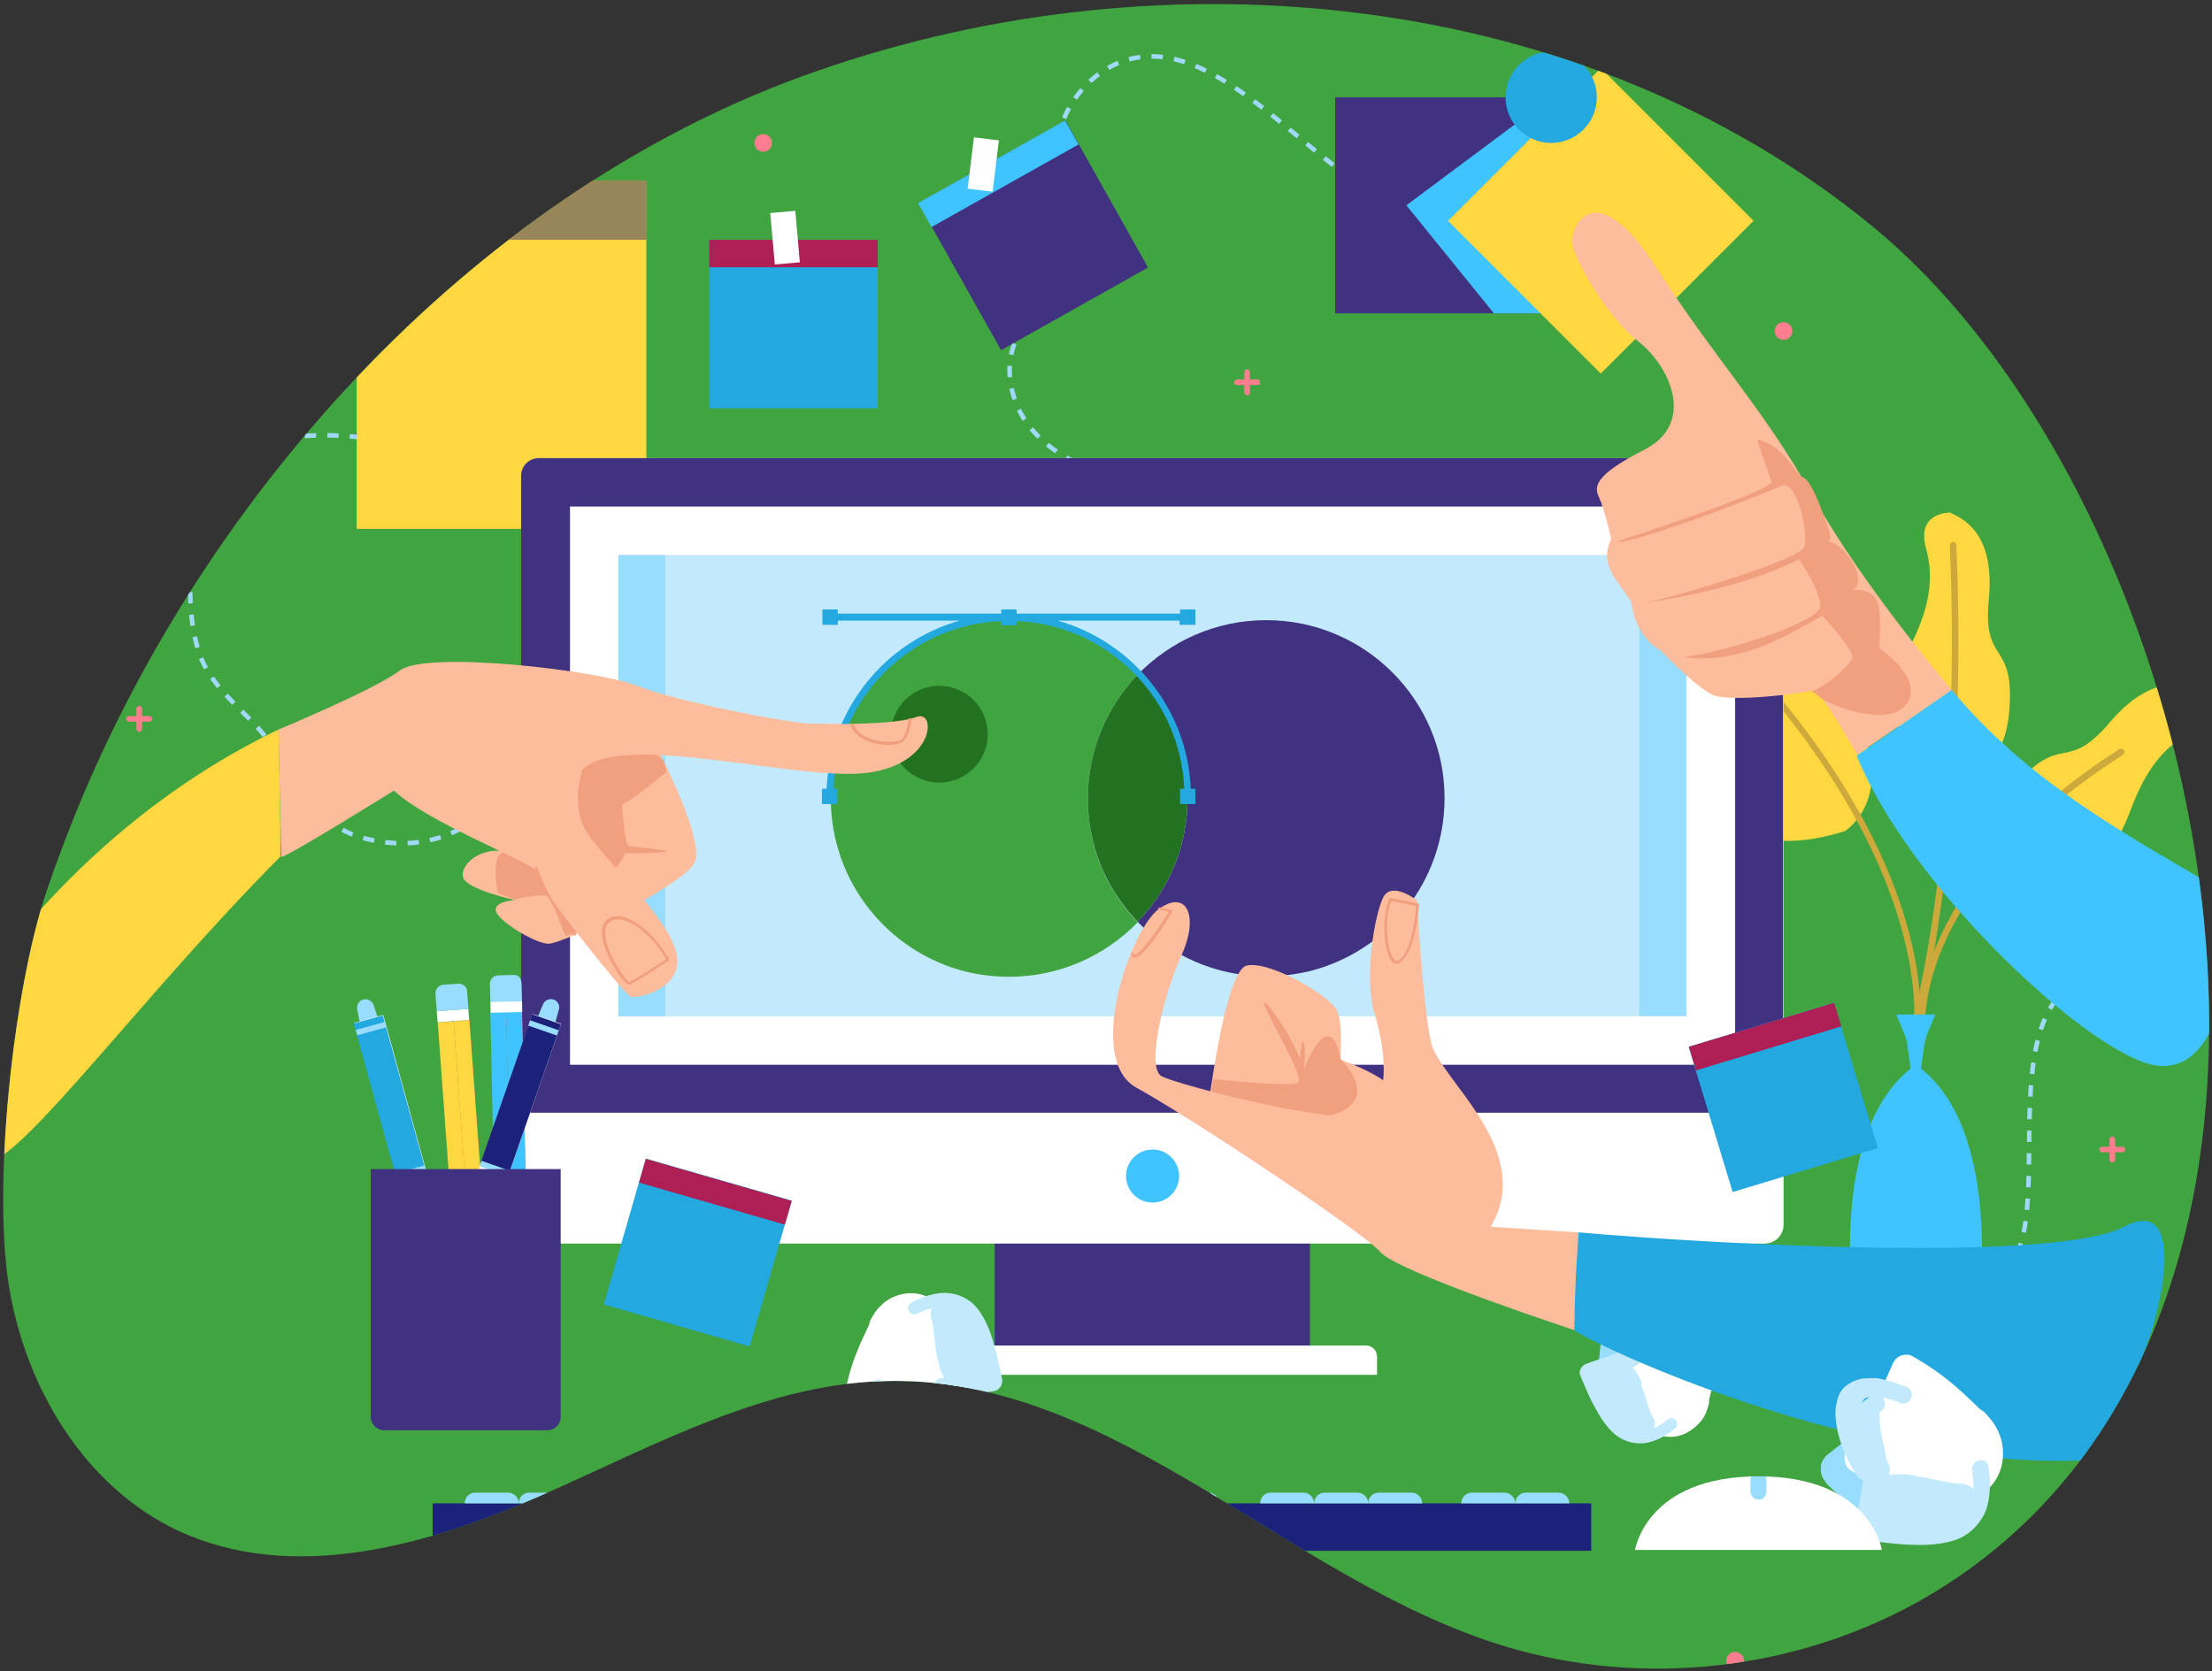 <?xml version="1.0" encoding="utf-8"?>
<!-- Generator: Adobe Illustrator 19.2.1, SVG Export Plug-In . SVG Version: 6.00 Build 0)  -->
<svg version="1.1" id="Layer_1" xmlns="http://www.w3.org/2000/svg" xmlns:xlink="http://www.w3.org/1999/xlink" x="0px" y="0px"
	 viewBox="0 0 475 359" style="enable-background:new 0 0 475 359;" xml:space="preserve">
<rect x="0" y="0" width="475" height="359" fill="#333333" stroke="none"/>
<style type="text/css">
	.st0{fill:#40A540;}
	.st1{clip-path:url(#SVGID_2_);}
	.st2{fill:none;stroke:#A0D9FD;stroke-width:0.974;stroke-miterlimit:10;}
	.st3{fill:none;stroke:#A0D9FD;stroke-width:0.974;stroke-miterlimit:10;stroke-dasharray:2.408,2.408;}
	.st4{fill:none;stroke:#A0D9FD;stroke-width:0.974;stroke-miterlimit:10;stroke-dasharray:2.436;}
	.st5{fill:#FC7D8E;}
	.st6{fill:#24A8E0;}
	.st7{fill:#AD1F55;}
	.st8{fill:#FFD740;}
	.st9{opacity:0.45;fill:#1C227A;}
	.st10{fill:#FFFFFF;}
	.st11{fill:#403181;}
	.st12{fill:#40C4FF;}
	.st13{fill:#CCA93A;}
	.st14{fill:#1C227A;}
	.st15{fill:#98DDFD;}
	.st16{fill:#C2EAFC;}
	.st17{fill:#227222;}
	.st18{fill:#E6505B;}
	.st19{fill:#FDBC9B;}
	.st20{fill:#F09F7F;}
	.st21{fill-rule:evenodd;clip-rule:evenodd;fill:#40C4FF;}
	.st22{fill-rule:evenodd;clip-rule:evenodd;fill:#FFD740;}
	.st23{fill-rule:evenodd;clip-rule:evenodd;fill:#24A8E0;}
</style>
<g>
	<g>
		<path class="st0" d="M1.9,276.1c3.5,21.9,16.3,43.3,36.4,52.7c24.4,11.3,53.2,3.3,77.7-7.5c24.6-10.8,49.2-24.7,76-24.7
			c48.1-0.1,84.9,42.8,130.8,56.9c30,9.2,63.8,5.3,90.9-10.5c99.3-58.1,63.3-233.3-12-294.7c-61.7-50.4-151.2-59.3-226.4-33
			C103.5,40.2,44.7,104.5,16.1,175c-2.2,5.5-4.3,11.1-6.2,16.7C2.9,212.8-1.6,254.1,1.9,276.1z"/>
	</g>
</g>
<g>
	<defs>
		<path id="SVGID_1_" d="M1.9,276.1c3.5,21.9,16.3,43.3,36.4,52.7c24.4,11.3,53.2,3.3,77.7-7.5c24.6-10.8,49.2-24.7,76-24.7
			c48.1-0.1,84.9,42.8,130.8,56.9c30,9.2,63.8,5.3,90.9-10.5c99.3-58.1,63.3-233.3-12-294.7c-61.7-50.4-151.2-59.3-226.4-33
			C103.5,40.2,44.7,104.5,16.1,175c-2.2,5.5-4.3,11.1-6.2,16.7C2.9,212.8-1.6,254.1,1.9,276.1z"/>
	</defs>
	<clipPath id="SVGID_2_">
		<use xlink:href="#SVGID_1_"  style="overflow:visible;"/>
	</clipPath>
	<g class="st1">
		<g>
			<g>
				<path class="st2" d="M112.5,160.2c-0.1,0.4-0.2,0.8-0.3,1.2"/>
				<path class="st3" d="M111.5,163.7c-4.1,10.3-15.8,20.8-33.1,16.4c-12.4-3.1-15.5-14.9-22-22.6c-4.8-5.7-11.8-10.4-14-18.4
					c-5-18.3,2.7-37.9,15.8-43.9c7.4-3.3,25.6-1.4,34.6,2.1"/>
				<path class="st2" d="M93.8,97.8c0.4,0.2,0.8,0.3,1.1,0.5"/>
			</g>
		</g>
		<path class="st4" d="M245.2,102.8c-10.2-0.1-23.6-6.1-27.3-17c-4.2-12.3,4.8-18.7,6.7-23.4c4.8-11.5,4.7-17.6,2.8-29.5
			c-1.2-7.7,6.4-19.1,17.2-20.6c19.8-2.9,40,27.6,56.5,31.5c13.4,3.1,19.9,0.5,32,9.9"/>
		<circle class="st5" cx="383" cy="71.1" r="1.9"/>
		<circle class="st5" cx="163.9" cy="30.7" r="1.9"/>
		<circle class="st5" cx="372.6" cy="356.7" r="1.9"/>
		<circle class="st5" cx="62.2" cy="341.1" r="1.9"/>
		<g>
			<g>
				<path class="st5" d="M267.8,84.9c-0.3,0-0.6-0.3-0.6-0.6v-4.4c0-0.3,0.3-0.6,0.6-0.6c0.3,0,0.6,0.3,0.6,0.6v4.4
					C268.5,84.7,268.2,84.9,267.8,84.9z"/>
			</g>
			<g>
				<path class="st5" d="M270,82.7h-4.4c-0.3,0-0.6-0.3-0.6-0.6c0-0.3,0.3-0.6,0.6-0.6h4.4c0.3,0,0.6,0.3,0.6,0.6
					C270.7,82.5,270.4,82.7,270,82.7z"/>
			</g>
		</g>
		<g>
			<g>
				<path class="st5" d="M29.9,157.2c-0.3,0-0.6-0.3-0.6-0.6v-4.4c0-0.3,0.3-0.6,0.6-0.6c0.3,0,0.6,0.3,0.6,0.6v4.4
					C30.5,156.9,30.2,157.2,29.9,157.2z"/>
			</g>
			<g>
				<path class="st5" d="M32.1,155h-4.4c-0.3,0-0.6-0.3-0.6-0.6c0-0.3,0.3-0.6,0.6-0.6h4.4c0.3,0,0.6,0.3,0.6,0.6
					C32.7,154.7,32.4,155,32.1,155z"/>
			</g>
		</g>
		<g>
			<g>
				<path class="st5" d="M453.6,249.7c-0.3,0-0.6-0.3-0.6-0.6v-4.4c0-0.3,0.3-0.6,0.6-0.6c0.3,0,0.6,0.3,0.6,0.6v4.4
					C454.2,249.4,454,249.7,453.6,249.7z"/>
			</g>
			<g>
				<path class="st5" d="M455.8,247.5h-4.4c-0.3,0-0.6-0.3-0.6-0.6c0-0.3,0.3-0.6,0.6-0.6h4.4c0.3,0,0.6,0.3,0.6,0.6
					C456.4,247.2,456.1,247.5,455.8,247.5z"/>
			</g>
		</g>
		<path class="st4" d="M425.6,274.7c21.7-1.3-3.7-63.6,27.4-65.7"/>
		<g>
			<rect x="152.3" y="51.5" class="st6" width="36.2" height="36.2"/>
			<rect x="152.3" y="51.5" class="st7" width="36.2" height="5.9"/>
		</g>
		<g>
			<rect x="76.6" y="38.8" class="st8" width="62.2" height="74.8"/>
			<rect x="76.6" y="38.8" class="st9" width="62.2" height="12.7"/>
		</g>

			<rect x="105.2" y="28.6" transform="matrix(0.707 0.707 -0.707 0.707 59.194 -66.508)" class="st10" width="9.3" height="19.3"/>

			<rect x="165.9" y="45.5" transform="matrix(0.996 -8.814447e-002 8.814447e-002 0.996 -3.846 15.062)" class="st10" width="5.4" height="11.1"/>
		<g>

				<rect x="203.7" y="32.4" transform="matrix(0.872 -0.49 0.49 0.872 3.726 115.192)" class="st11" width="36.2" height="36.2"/>

				<rect x="196.2" y="34.3" transform="matrix(0.872 -0.49 0.49 0.872 9.252 109.85)" class="st12" width="36.2" height="5.9"/>
		</g>

			<rect x="208.4" y="29.7" transform="matrix(0.993 0.121 -0.121 0.993 5.79 -25.208)" class="st10" width="5.4" height="11.1"/>
		<g>
			<rect x="286.7" y="20.9" class="st11" width="46.4" height="46.4"/>
			<polygon class="st12" points="333.1,67.3 320.8,67.3 302,44.1 333.1,20.9 			"/>

				<rect x="320.6" y="24.2" transform="matrix(0.707 -0.707 0.707 0.707 67.175 256.987)" class="st8" width="46.4" height="46.4"/>
			<circle class="st6" cx="333.1" cy="20.9" r="9.8"/>
		</g>
		<g>
			<path class="st8" d="M343.3,110.4c0,0-9.2,6.3,0.5,14.2c9.7,7.9,12.8,18.6,14.5,27.9c2.2,12,8.7,35.2,37.9,26
				c0,0,12.6-8,0.5-27.4c-12.1-19.4-15.7-6.2-26.8-25.3C358.7,106.7,347.4,109.9,343.3,110.4z"/>
			<path class="st13" d="M411.5,221.1C411.5,221.1,411.5,221.1,411.5,221.1c-0.4-0.1-0.7-0.4-0.6-0.7c0.1-0.4,5.9-44.2-60.9-101.3
				c-0.3-0.2-0.3-0.6-0.1-0.9c0.2-0.3,0.6-0.3,0.9-0.1c19.4,16.6,45,42.8,56.2,73c6.8,18.2,5.2,29,5.1,29.5
				C412.1,220.9,411.8,221.1,411.5,221.1z"/>
			<path class="st8" d="M472.1,148.2c0,0,5.2,5.2-1.9,9.2c-7.2,4-10.4,10.6-12.6,16.4c-2.8,7.5-9.7,21.8-27.5,12.4
				c0,0-7.2-6.6,2.8-17.8c10.1-11.2,10.8-2.2,20.2-13.3C462.6,144,469.6,147.4,472.1,148.2z"/>
			<path class="st13" d="M412.7,223.4c-0.3,0-0.6-0.2-0.7-0.6c0-0.3-4.3-31.4,43.1-61.9c0.3-0.2,0.8-0.1,1,0.2
				c0.2,0.3,0.1,0.8-0.2,1c-46.7,30-42.5,60.2-42.4,60.5c0.1,0.4-0.2,0.7-0.6,0.8C412.7,223.4,412.7,223.4,412.7,223.4z"/>
			<path class="st8" d="M418.8,110.1c0,0-7.4-0.2-5.2,7.7s-0.4,14.8-3.1,20.4c-3.5,7.2-9,22.1,10.1,28.5c0,0,9.8,0.6,10.9-14.4
				c1.1-15-5.9-9.3-4.4-23.8C428.4,114,421.1,111.3,418.8,110.1z"/>
			<path class="st13" d="M411.5,219.9c-0.1,0-0.1,0-0.2,0c-0.4-0.1-0.6-0.5-0.5-0.9c0.1-0.4,10.6-39.1,7.9-101.9
				c0-0.4,0.3-0.7,0.7-0.7c0.4,0,0.7,0.3,0.7,0.7c2.7,63-7.8,101.9-7.9,102.3C412.1,219.7,411.8,219.9,411.5,219.9z"/>
			<g>
				<g>
					<path class="st12" d="M412.5,229.5l0.6-4.1c0.1-1.1,0.4-2.2,0.7-3.2l1.8-4.3h-4.2h-4.2l1.8,4.3c0.4,1,0.6,2.1,0.7,3.2l0.6,4.1
						c-19.1,15.3-11.6,57.2-11.6,57.2c13.1,7.5,25.5,0,25.5,0S431.6,244.8,412.5,229.5z"/>
				</g>
			</g>
		</g>
		<g>
			<g>
				<g>
					<rect x="92.9" y="322.9" class="st14" width="248.8" height="10.2"/>
					<g>
						<path class="st15" d="M111.4,322.9H99.8l0,0c0-1.3,1-2.3,2.3-2.3h7C110.4,320.6,111.4,321.7,111.4,322.9L111.4,322.9z"/>
						<path class="st15" d="M123,322.9h-11.6l0,0c0-1.3,1-2.3,2.3-2.3h7C122,320.6,123,321.7,123,322.9L123,322.9z"/>
						<path class="st15" d="M134.6,322.9H123l0,0c0-1.3,1-2.3,2.3-2.3h7C133.5,320.6,134.6,321.7,134.6,322.9L134.6,322.9z"/>
						<path class="st15" d="M146.1,322.9h-11.6l0,0c0-1.3,1-2.3,2.3-2.3h7C145.1,320.6,146.1,321.7,146.1,322.9L146.1,322.9z"/>
						<path class="st15" d="M157.7,322.9h-11.6l0,0c0-1.3,1-2.3,2.3-2.3h7C156.7,320.6,157.7,321.7,157.7,322.9L157.7,322.9z"/>
						<path class="st15" d="M169.3,322.9h-11.6l0,0c0-1.3,1-2.3,2.3-2.3h7C168.2,320.6,169.3,321.7,169.3,322.9L169.3,322.9z"/>
						<path class="st15" d="M180.8,322.9h-11.6l0,0c0-1.3,1-2.3,2.3-2.3h7C179.8,320.6,180.8,321.7,180.8,322.9L180.8,322.9z"/>
						<path class="st15" d="M192.4,322.9h-11.6l0,0c0-1.3,1-2.3,2.3-2.3h7C191.4,320.6,192.4,321.7,192.4,322.9L192.4,322.9z"/>
						<path class="st15" d="M204,322.9h-11.6l0,0c0-1.3,1-2.3,2.3-2.3h7C202.9,320.6,204,321.7,204,322.9L204,322.9z"/>
						<path class="st15" d="M215.5,322.9h-11.6l0,0c0-1.3,1-2.3,2.3-2.3h7C214.5,320.6,215.5,321.7,215.5,322.9L215.5,322.9z"/>
						<path class="st15" d="M227.1,322.9h-11.6l0,0c0-1.3,1-2.3,2.3-2.3h7C226.1,320.6,227.1,321.7,227.1,322.9L227.1,322.9z"/>
						<path class="st15" d="M238.7,322.9h-11.6l0,0c0-1.3,1-2.3,2.3-2.3h7C237.6,320.6,238.7,321.7,238.7,322.9L238.7,322.9z"/>
						<path class="st15" d="M250.2,322.9h-11.6l0,0c0-1.3,1-2.3,2.3-2.3h7C249.2,320.6,250.2,321.7,250.2,322.9L250.2,322.9z"/>
						<path class="st15" d="M261.8,322.9h-11.6l0,0c0-1.3,1-2.3,2.3-2.3h7C260.8,320.6,261.8,321.7,261.8,322.9L261.8,322.9z"/>
						<path class="st15" d="M282.2,322.9h-11.6l0,0c0-1.3,1-2.3,2.3-2.3h7C281.2,320.6,282.2,321.7,282.2,322.9L282.2,322.9z"/>
						<path class="st15" d="M293.8,322.9h-11.6l0,0c0-1.3,1-2.3,2.3-2.3h7C292.8,320.6,293.8,321.7,293.8,322.9L293.8,322.9z"/>
						<path class="st15" d="M305.4,322.9h-11.6l0,0c0-1.3,1-2.3,2.3-2.3h7C304.4,320.6,305.4,321.7,305.4,322.9L305.4,322.9z"/>
						<path class="st15" d="M325.4,322.9h-11.6l0,0c0-1.3,1-2.3,2.3-2.3h7C324.3,320.6,325.4,321.7,325.4,322.9L325.4,322.9z"/>
						<path class="st15" d="M337,322.9h-11.6l0,0c0-1.3,1-2.3,2.3-2.3h7C335.9,320.6,337,321.7,337,322.9L337,322.9z"/>
					</g>
				</g>
			</g>
		</g>
		<g>
			<rect x="213.6" y="239" class="st11" width="67.7" height="56.2"/>
			<path class="st10" d="M295.8,295.3h-96.6v-3.9c0-1.4,1.1-2.4,2.4-2.4h91.7c1.4,0,2.4,1.1,2.4,2.4V295.3z"/>
			<path class="st10" d="M116.1,267.1h262.8c2.3,0,4.1-1.8,4.1-4.1V102.5c0-2.3-1.8-4.1-4.1-4.1H116.1c-2.3,0-4.1,1.8-4.1,4.1V263
				C112,265.3,113.8,267.1,116.1,267.1z"/>
			<path class="st11" d="M379.2,98.4H115.7c-2.1,0-3.8,1.7-3.8,3.8V239h271V102.1C383,100.1,381.3,98.4,379.2,98.4z"/>
			<rect x="122.4" y="108.8" class="st10" width="250.2" height="119.9"/>
			<rect x="132.8" y="119.2" class="st16" width="229.4" height="99.1"/>
			<circle class="st12" cx="247.5" cy="252.6" r="5.7"/>
			<rect x="352" y="119.1" class="st15" width="10.1" height="99.1"/>

				<rect x="132.8" y="119.1" transform="matrix(-1 -1.224647e-016 1.224647e-016 -1 275.673 337.412)" class="st15" width="10.1" height="99.1"/>
		</g>
		<g>
			<path class="st0" d="M233.6,171.5c0-10.3,4.1-19.7,10.7-26.6c-7-7.2-16.7-11.7-27.6-11.7c-21.2,0-38.3,17.2-38.3,38.3
				c0,17.9,12.3,33,29,37.2c3,0.7,6.1,1.1,9.3,1.1c10.8,0,20.6-4.5,27.6-11.7c-4.3-4.5-7.6-10-9.3-16.2
				C234.1,178.6,233.6,175.1,233.6,171.5z"/>
			<path class="st11" d="M271.9,133.2c-10.8,0-20.6,4.5-27.6,11.7c6.6,6.9,10.7,16.3,10.7,26.6c0,3.6-0.5,7-1.4,10.3
				c-1.7,6.2-5,11.7-9.3,16.2c7,7.2,16.7,11.7,27.6,11.7c3.2,0,6.3-0.4,9.3-1.1c16.7-4.2,29-19.2,29-37.2
				C310.2,150.4,293.1,133.2,271.9,133.2z"/>
			<path class="st17" d="M244.3,144.9c-6.6,6.9-10.7,16.3-10.7,26.6c0,3.6,0.5,7,1.4,10.3c1.7,6.2,5,11.7,9.3,16.2
				c4.3-4.5,7.6-10,9.3-16.2c0.9-3.3,1.4-6.8,1.4-10.3C255,161.2,250.9,151.8,244.3,144.9z"/>
		</g>
		<g>
			<path class="st6" d="M256.7,134.2v-3.3h-3.3v0.9h-35.1v-0.9H215v0.9h-35.1v-0.9h-3.3v3.3h3.3v-0.9h26.2
				c-16,4.5-27.8,18.9-28.6,36.1h-1v3.3h3.3v-3.3H179c0.8-19.5,16.5-35.2,36-36v0.9h3.3v-0.9c19.5,0.8,35.2,16.5,36,36h-0.9v3.3h3.3
				v-3.3h-1c-0.7-17.2-12.6-31.6-28.6-36.1h26.2v0.9H256.7z"/>
		</g>
		<circle class="st17" cx="201.7" cy="157.7" r="10.4"/>
		<g>
			<path class="st15" d="M361.9,289.2c-2.2-0.9-4.3-2-6.5-2.9c-1.1-0.5-2.1-1-3.2-1.4c-1.2-0.5-2.4-0.9-3.6-1.5
				c-0.7-0.3-1.6-0.3-2.3,0c-0.2,0.1-0.5,0.3-0.7,0.4c-0.4,0.3-0.7,0.7-0.9,1.2c-0.3,0.5-0.4,1.1-0.6,1.6c-0.1,0.6-0.3,1.1-0.3,1.7
				c-0.2,1.2-0.3,2.4-0.4,3.6c-0.1,1.2-0.1,2.4-0.1,3.7c0,1.2,0.3,2.7,1.4,3.4c0.8,0.5,1.6,0.8,2.5,0.7c0.3-0.1,0.6-0.2,0.9-0.2
				c0.6-0.2,1.1-0.6,1.5-1.1c0,0,0,0,0,0c0.4-0.5,0.6-1,0.7-1.6c0.1-0.4,0-0.8,0-1.3c0-0.1,0-0.2,0-0.3c0-0.5,0-1,0-1.6
				c0-1.2,0-2.5,0-3.7c0-0.2,0-0.5,0-0.7c0.7,0.1,1.5,0.3,2.2,0.4c2.7,0.9,5.3,2.1,8,3.1c0.9,0.4,2,0,2.4-1c0.2-0.5,0.2-1,0-1.4
				C362.7,289.8,362.3,289.4,361.9,289.2L361.9,289.2L361.9,289.2z"/>
			<path class="st10" d="M369,286.7c-0.1-0.4-0.4-0.7-0.8-1c-0.5-0.4-1-0.5-1.7-0.5c-0.9,0.1-1.9,0.2-2.8,0.3
				c-1.1,0.1-2.2,0.2-3.3,0.3c-2,0.2-3.9,0.3-5.7,0.2c-1.5,0-2.7-0.2-3.8-0.3c-0.7-0.1-1.4,0.1-1.9,0.5c-0.5,0.3-1,1-1,1.7
				c0,0.8,0,1.5-0.1,2.3l0,0.8c-0.1,2.9-0.2,5.8-0.9,8.5c-0.1,0.4-0.1,0.9,0.2,1.4c0.1,0.3,0.2,0.5,0.4,0.7c0.6,0.8,1.5,1.2,2.6,1.1
				c0.7,0,1.5-0.1,2.4-0.3c-0.1,0.6,0,1.1,0.1,1.6c0.1,0.4,0.2,0.8,0.3,1.1c0.1,0.3,0.3,0.7,0.5,1c0.7,1.1,1.7,1.7,2.5,2
				c1.9,0.8,4.3,0.7,6.3-0.4c1.2-0.7,2.2-1.5,3-2.5c1-1.2,1.4-2.7,1.7-3.8c0-0.3,0-0.5,0-0.7c0.4-1.6,0.9-3.6,1.3-5.6
				c0.5-2.6,0.7-5.3,0.7-8.1C369.1,287.1,369.1,286.9,369,286.7L369,286.7L369,286.7z"/>
			<path class="st16" d="M359.9,305.1c-0.4-0.6-1.2-0.7-1.8-0.2c-0.6,0.5-1.3,1-2,1.4c-0.7,0.4-1.5,0.7-2.2,0.9
				c-0.5,0.1-1,0.2-1.5,0.2c-0.4,0-0.8-0.1-1.1-0.2c-0.3-0.1-0.7-0.3-1-0.4c-0.6-0.4-1.1-0.8-1.6-1.3c-0.8-0.9-1.5-1.9-2.1-2.9
				c-1.1-2-2-4.1-2.7-6.3c0.1,0,0.2,0,0.2-0.1c0.8-0.3,1.5-0.5,2.3-0.8c1.6-0.6,3.2-1.2,4.8-2c0.5-0.2,0.9-0.6,1.1-1.1
				c0.2-0.5,0.2-1,0-1.5c-0.4-1-1.6-1.5-2.6-1.1c-1.5,0.5-3,1.1-4.6,1.7c-1.5,0.5-3.1,1-4.6,1.6c-1,0.4-1.6,1.6-1.1,2.6
				c1,2.3,1.9,4.6,3.1,6.7c1.1,2.1,2.4,4.1,4.2,5.7c1.6,1.4,3.7,2.1,5.9,2c1.1,0,2.2-0.4,3.3-0.8c1.4-0.6,2.7-1.5,3.8-2.4
				c0.5-0.4,0.6-1,0.4-1.5C360,305.3,360,305.2,359.9,305.1L359.9,305.1L359.9,305.1z M346.5,302.5c0-0.1-0.1-0.1-0.1-0.2
				C346.5,302.4,346.5,302.4,346.5,302.5L346.5,302.5L346.5,302.5z"/>
			<path class="st16" d="M352.5,296.9c-0.3-0.8-0.7-1.6-1.2-2.3c-0.4-0.6-0.9-1.2-1.5-1.6c-0.3-0.2-0.7-0.5-1.1-0.6
				c-0.8-0.2-1.2-0.3-2-0.3c-0.4,0-0.9,0.2-1.3,0.3c-0.4,0.1-0.9,0.4-1.2,0.7c-1.4,1.1-1.9,2.9-1.7,4.6c0.1,0.7,0.3,1.5,0.5,2.2
				c0.2,0.6,0.5,1.1,0.7,1.7c0.6,1.3,1.4,2.5,2.1,3.7c0.3,0.4,0.5,0.8,0.8,1.2c0.3,0.4,0.6,0.8,1,1.1c0.3,0.3,0.7,0.4,1.1,0.5
				c0.5,0.1,1.1,0,1.5-0.3c0.5,0.5,1.1,0.9,1.8,1c0.8,0.1,1.6-0.1,2.2-0.6c1.2-0.9,1.6-2.8,0.6-4c-0.5-1-0.8-2-1.1-3
				c-0.4-1.3-0.8-2.6-1.3-3.9C352.6,297.2,352.5,297,352.5,296.9L352.5,296.9L352.5,296.9z"/>
			<path class="st16" d="M362,282.2c-0.6-0.7-1.3-1.3-2.1-1.6c-0.8-0.4-1.8-0.4-2.7-0.2c-0.5,0.1-1,0.2-1.4,0.4
				c-0.5,0.2-1,0.5-1.5,0.8c-0.9,0.6-1.7,1.3-2.5,2.1c-0.8,0.8-1.5,1.6-2.1,2.5c-0.7,1-1.4,2.1-1.9,3.3c-0.3,0.7-0.1,1.6,0.5,2.1
				c0.8,0.6,1.9,0.5,2.5-0.3c1.3-1.7,2.6-3.4,4.1-5c0.7-0.6,1.4-1.2,2.2-1.7c0.3-0.2,0.7-0.3,1-0.4c0.2,0,0.5-0.1,0.7-0.1
				c0.1,0,0.2,0,0.3,0c0.1,0,0.1,0.1,0.2,0.1c0.1,0.1,0.3,0.2,0.4,0.3c0.2,0.3,0.4,0.5,0.6,0.8c0.4,0.7,0.6,1.5,0.8,2.2
				c0.1,0.6,0.3,1.2,0.4,1.9c0.1,0.8,0.8,1.3,1.5,1.2c0.7-0.1,1.3-0.8,1.2-1.5c-0.2-1.4-0.5-2.8-0.9-4.2c-0.1-0.2-0.1-0.4-0.2-0.6
				C362.8,283.5,362.4,282.8,362,282.2L362,282.2L362,282.2z"/>
			<path class="st16" d="M360.1,284.7c-0.6-0.3-1.1-0.5-1.7-0.7c-0.3-0.1-0.7-0.2-1-0.2c-0.2,0-0.5,0.1-0.7,0.1
				c-0.4,0.1-0.8,0.3-1.2,0.5c-0.1,0.1-0.3,0.1-0.4,0.2c0,0,0,0,0,0c0,0,0,0,0,0c-0.1,0.1-0.2,0.2-0.3,0.3c-0.1,0.1-0.2,0.2-0.2,0.4
				c-0.5,0.4-0.9,0.8-1.3,1.2c-0.9,0.9-1.7,1.9-2.6,2.8c0,0-0.1,0.1-0.1,0.1c-0.3,0.3-0.6,0.6-0.6,1.1c-0.1,0.4,0.1,0.9,0.3,1.2
				c0.5,0.7,1.6,0.9,2.3,0.3c1.8-1.4,3.2-3.1,5.1-4.3c0.3-0.2,0.6-0.3,0.9-0.5c0.1,0.1,0.2,0.1,0.3,0.2c0.7,0.3,1.7,0,2-0.8
				c0.2-0.4,0.2-0.8,0-1.1C360.8,285.2,360.5,284.9,360.1,284.7L360.1,284.7L360.1,284.7z M350.6,289.3c-0.1,0.1-0.1,0.2-0.2,0.2
				C350.5,289.5,350.5,289.4,350.6,289.3L350.6,289.3L350.6,289.3z"/>
		</g>
		<g>
			<g>
				<g>
					<g>
						<path class="st15" d="M82.1,221.6l-4.2,1.1l-1.2-5.9c-0.2-0.9,0.4-1.9,1.3-2.1l0,0c0.9-0.3,1.9,0.3,2.2,1.1L82.1,221.6z"/>
					</g>
					<path class="st14" d="M100.5,298.7c0.6,2.1,1.3,3.7,1.6,3.6c0.3-0.1,0.1-1.8-0.4-3.9L100.5,298.7z"/>
					<path class="st10" d="M103.1,289.7c-1.8-4.1-3.3-8.4-4.6-12.8L82.3,218l-6.2,1.7l16.3,58.9c1.2,4.4,2.1,8.8,2.7,13.3l0.2,1.4
						c0,0.2,0.1,0.4,0.2,0.6l5.2,6.6c0.3,0.4,0.8,0.5,1.2,0.4l0,0c0.5-0.1,0.8-0.5,0.8-1l1.1-8.3c0-0.2,0-0.4-0.1-0.6L103.1,289.7z"
						/>

						<rect x="80.4" y="218.3" transform="matrix(0.964 -0.266 0.266 0.964 -59.62 30.775)" class="st6" width="6.5" height="33.9"/>
					<g>
						<polygon class="st16" points="96.6,295.4 103.5,293.4 103.7,292.2 95.8,294.4 						"/>
					</g>
					<g>

							<rect x="93.2" y="266.6" transform="matrix(0.964 -0.266 0.266 0.964 -69.567 35.034)" class="st15" width="2.4" height="14.8"/>
					</g>

						<rect x="94.2" y="273.8" transform="matrix(0.964 -0.266 0.266 0.964 -70.468 35.419)" class="st16" width="2.4" height="7.5"/>
					<g>

							<rect x="85" y="251.1" transform="matrix(0.964 -0.266 0.266 0.964 -63.824 32.574)" class="st15" width="6.5" height="1.2"/>
					</g>
					<g>

							<rect x="76.5" y="220.3" transform="matrix(0.964 -0.266 0.266 0.964 -55.94 29.196)" class="st15" width="6.5" height="1.2"/>
					</g>
				</g>
			</g>
			<g>
				<g>
					<polygon class="st18" points="97.4,219.4 102.7,291.8 105.9,288.8 100.8,219.1 					"/>
					<polygon class="st8" points="97.4,219.4 102.7,291.8 105.9,288.8 100.8,219.1 					"/>
					<polyline class="st8" points="97.4,219.4 94,219.6 99.1,289.3 102.7,291.3 					"/>
					<path class="st10" d="M104,289.9c0,0-0.6-0.9-1.5-0.8c-0.9,0.1-1.4,1.1-1.4,1.1c-1-1.1-2-0.8-2-0.8l2.6,6.8l2.6-0.2l1.6-7.1
						C105.9,288.8,104.8,288.6,104,289.9z"/>
					<path class="st14" d="M103,295.9c-0.5,0-0.9,0.1-1.3,0.2l1.3,3.5c0,0.1,0.2,0.2,0.3,0.2l0,0c0.1,0,0.2-0.1,0.3-0.2l0.8-3.6
						C103.9,295.9,103.5,295.8,103,295.9z"/>

						<rect x="93.9" y="217" transform="matrix(0.997 -7.305706e-002 7.305706e-002 0.997 -15.679 7.693)" class="st10" width="6.8" height="2.4"/>
					<path class="st15" d="M98.4,211.3l-3.2,0.2c-1,0.1-1.7,0.9-1.7,1.9l0.3,3.8l6.8-0.5l-0.3-3.8C100.3,212,99.4,211.2,98.4,211.3z
						"/>
				</g>
			</g>
			<g>
				<g>
					<polygon class="st18" points="108.7,217.3 110.3,290 113.6,287.1 112.1,217.3 					"/>
					<polygon class="st12" points="108.7,217.3 110.3,290 113.6,287.1 112.1,217.3 					"/>
					<polygon class="st12" points="105.3,217.4 106.8,287.2 110.3,289.5 108.7,217.3 					"/>
					<path class="st10" d="M111.7,288.1c0,0-0.6-0.9-1.5-0.9c-0.9,0-1.4,1-1.4,1c-0.9-1.2-2-0.9-2-0.9l2.2,6.9l2.7-0.1l1.9-7
						C113.6,287.1,112.6,286.9,111.7,288.1z"/>
					<path class="st14" d="M110.4,294.1c-0.5,0-0.9,0.1-1.3,0.1l1.1,3.5c0,0.1,0.2,0.2,0.3,0.2l0,0c0.1,0,0.2-0.1,0.3-0.2l1-3.6
						C111.3,294.1,110.8,294,110.4,294.1z"/>

						<rect x="105.3" y="215" transform="matrix(1 -2.138144e-002 2.138144e-002 1 -4.597 2.374)" class="st10" width="6.8" height="2.4"/>
					<path class="st15" d="M110.2,209.4l-3.2,0.1c-1,0-1.8,0.8-1.8,1.9l0.1,3.8l6.8-0.1l-0.1-3.8C112,210.1,111.2,209.3,110.2,209.4
						z"/>
				</g>
			</g>
			<g>
				<g>
					<g>
						<path class="st15" d="M118.4,222.7l-4.1-1.4l2.3-5.6c0.4-0.9,1.4-1.3,2.3-1l0,0c0.9,0.3,1.4,1.3,1.1,2.2L118.4,222.7z"/>
					</g>
					<path class="st14" d="M89.7,296.6c-0.7,2.1-1,3.8-0.7,3.9c0.3,0.1,1.1-1.4,1.9-3.5L89.7,296.6z"/>
					<path class="st10" d="M96.9,290.7c0.9-4.4,2-8.8,3.5-13.1l20.1-57.7l-6.1-2.1l-20.1,57.7c-1.5,4.3-3.3,8.4-5.4,12.5l-0.6,1.2
						c-0.1,0.2-0.1,0.4-0.1,0.6l0.5,8.4c0,0.5,0.3,0.9,0.8,1l0,0c0.4,0.2,0.9,0,1.2-0.3l5.6-6.2c0.1-0.2,0.2-0.4,0.3-0.6L96.9,290.7
						z"/>

						<rect x="94.9" y="231.6" transform="matrix(0.329 -0.944 0.944 0.329 -146.688 263.25)" class="st14" width="33.9" height="6.5"/>
					<g>
						<polygon class="st16" points="88.3,291.6 95.1,294 95.9,293.1 88.2,290.4 						"/>
					</g>
					<g>

							<rect x="91.3" y="271.6" transform="matrix(0.329 -0.944 0.944 0.329 -191.441 276.251)" class="st15" width="14.8" height="2.4"/>
					</g>

						<rect x="93.7" y="275.1" transform="matrix(0.329 -0.944 0.944 0.329 -195.497 277.429)" class="st16" width="7.5" height="2.4"/>
					<g>

							<rect x="105.7" y="247.7" transform="matrix(0.329 -0.944 0.944 0.329 -165.62 268.748)" class="st15" width="1.2" height="6.5"/>
					</g>
					<g>

							<rect x="116.2" y="217.5" transform="matrix(0.329 -0.944 0.944 0.329 -130.117 258.417)" class="st15" width="1.2" height="6.5"/>
					</g>
				</g>
			</g>
			<path class="st11" d="M117.5,307.2h-35c-1.6,0-2.9-1.3-2.9-2.9v-53.2h40.8v53.2C120.4,306,119.1,307.2,117.5,307.2z"/>
		</g>
		<g id="XMLID_162_">
			<path id="XMLID_87_" class="st19" d="M419.1,148.2c0,0-18.7-21.8-29.7-41.4c-11-19.5-20.5-28.8-33.7-49.3
				c-13.2-20.5-18.4-8.8-18.1-5.4c0.3,3.4,7.4,15.9,14.3,21.3c6.9,5.5,12.2,17.6,1.2,23.2c-11,5.6-10.8,8-9.7,10.3
				c1.1,2.3,2.6,8.9,2.6,8.9s-2.5,3.8,0.9,8.6s3.4,4.8,3.4,4.8s0.5,7.3,6.3,10.5c0,0,7.6,8,11.3,9.6c3.6,1.6,19.7-0.4,21.3-1
				c1.6-0.6,9.6,13.8,9.6,13.8L419.1,148.2z"/>
			<path id="XMLID_86_" class="st20" d="M377.3,94.4c0,0,2.4,7,3.1,9c0.7,2-33.2,12.9-33.2,12.9c1.8,1.2,31.6-10.1,35.2-11.9
				c3.6-1.8,6.1,10.8,5,13.2c-1.1,2.5-26.5,10.4-34.2,11.9c0,0,20.7-2.8,33.1-9.4c0,0,4.6,6.6,4.6,10.1c0,3.5-21.8,10.2-29.3,10.9
				c0,0,9.2,2.3,22.9-5.1c13.7-7.4,6.7-3.9,6.7-3.9s6.7,7.2,6.6,9c-0.1,1.8-6.7,6.9-8.8,7.4c0,0,1,0.4,2.1,1.5
				c1.1,1,14.4,6.7,18.3,1.2c3.9-5.5-5.9-12-5.9-12s0.9-8.7-0.9-10.9c-1.9-2.2-4.9-1.5-4.9-1.5s1.7-0.5,1.2-3.3
				c-0.5-2.8-4-7.3-6.7-7.2c0,0,1.4,0.1,0.6-2.2c-0.8-2.2-3.4-10.5-5.5-11.5C385.2,101.8,383.5,95.8,377.3,94.4z"/>
		</g>
		<g id="XMLID_298_">
			<path id="XMLID_39_" class="st19" d="M259.2,239.7c0,0,3.7-31.1,8.5-32.3c4.9-1.2,18.3,6.7,19.5,9.8c1.2,3,0.6,10.4,0.6,10.4
				s12.8,4.3,12.8,9.1c0,4.9-7.9,10.4-7.9,10.4L259.2,239.7z"/>
			<path id="XMLID_38_" class="st20" d="M260.6,231.8c0,0,16.6,1.7,18,0.8c1.4-0.9-2.4-7.1-6.1-14.6c-3.8-7.5,4.2,2.8,6.6,9.4
				c0,0,0.5-5.2,0.9-3.3c0.5,1.9,0,5.6,0,5.6s5.4-14.4,7.9-2.2c0,0,7.2,6.9,1.1,10.7c-2.2,1.3-11.8,6.1-29.2-1.9L260.6,231.8z"/>
			<path id="XMLID_37_" class="st19" d="M338.1,285.7c0,0-38.1-12.5-41.7-16.8c-3.7-4.3-41.4-29.3-52.4-35.3
				c-11-6.1-1.2-34.1,4.9-38.4c6.1-4.3,8.5,1.8,4.9,9.8c-3.7,7.9-7.9,24.4-4.3,26.2c3.7,1.8,31.7,9.1,40.8,8.5
				c9.1-0.6,7.3-14,4.9-21.9c-2.4-7.9,0-21.3,1.8-25c1.8-3.7,7.3,0.6,7.3,0.6s1.2,22.5,3,30.5c1.8,7.9,22.6,23.2,12.8,39.6l18.9,1.2
				L338.1,285.7z"/>
			<path class="st20" d="M243.7,205.7c0,0-0.1,0-0.1,0c-0.2,0-0.6-0.2-0.7-0.9l0.5-0.1c0,0.1,0.1,0.4,0.2,0.4
				c1.1,0.2,4.9-5.2,7.4-9.3l-2.3-0.4l0.1-0.5l3.1,0.6l-0.2,0.3C250.8,197.5,245.7,205.7,243.7,205.7z"/>
			<path class="st20" d="M299.9,207c-0.3,0-0.6-0.1-0.8-0.3c-2-1.7-2.5-10.2-0.7-13.6l0.1-0.2l6.2,1.2l0,0.2c0,0.4-0.6,9.6-3.8,12.2
				C300.6,206.8,300.2,207,299.9,207z M298.8,193.5c-1.7,3.5-1,11.3,0.7,12.7c0.2,0.2,0.6,0.4,1.1-0.1c2.7-2.2,3.4-10.1,3.5-11.5
				L298.8,193.5z"/>
		</g>
		<g id="XMLID_236_">
			<path id="XMLID_44_" class="st19" d="M140.2,158.9c0,0,11.6,21.6,8.9,26.5c-2.7,4.9-28.5,17.6-31.5,17.3c-3-0.2-10.6-4.9-11.1-7
				c-0.6-2.1,4.1-2.4,4.1-2.4s-9.5-2-11-4.5c-1.4-2.5,3.4-7.5,9.9-5.7l9.4-20.7L140.2,158.9z"/>
			<path id="XMLID_43_" class="st20" d="M142.5,163.5l0.7,2.2c0,0-5.7,4.9-9.6,7.2c0,0,0.5,8.5,1.4,8.8c0.9,0.2,8.9,0.9,8.1,1.2
				c-0.8,0.3-7.7,0.5-8.8,0.3c0,0-2.5,6.2-6.4,3.5c-3.9-2.6-6.1,6.9-6.1,6.9l2.7,6.4l-3.1,1c0,0-2.4-5.9-3-7.8c-0.7-2-7.7,0-7.7,0
				l-3.8-1.3c0,0-1.3-6.8,0.4-8.3c1.6-1.5,10.5-5.5,10.5-5.5s-1.2-10.2-0.4-11.4c0.8-1.2,10.2-10.1,12.2-11
				C131.4,154.7,139.7,160.5,142.5,163.5z"/>
			<path id="XMLID_42_" class="st19" d="M59.8,156.7c0,0,20.7-8.6,26.1-12.7c5.6-4.3,42.3-0.1,50.9,3.3c8.6,3.4,32,7.9,36.9,8.1
				c4.9,0.2,18.7,0.3,23.1-1.4c4.3-1.7,4.1,10.1-10.6,12c-14.7,1.9-52.7-9.1-61.1-0.7c0,0-3,8.1,1.4,14.2c4.3,6.1,16.7,17.3,18.7,25
				c2,7.8-8.2,10-9.7,9.6c-1.5-0.4-18-21.8-18.6-23.2c-0.6-1.4-0.6-1.9-1.7-3.8c-1.1-1.9-23.3-10.4-30.6-17.3
				c0,0-21.8,13.6-24.2,14.3L59.8,156.7z"/>
			<g id="XMLID_251_">
				<path id="XMLID_58_" class="st20" d="M123.2,200.8c-3.4-4.4-6.5-9.1-8.4-14.5c-0.1-0.2,0.5-0.2,0.6,0.1
					c1.8,5.3,4.9,9.9,8.2,14.2C123.9,201,123.3,201,123.2,200.8L123.2,200.8z"/>
			</g>
			<path class="st20" d="M190.8,160c-2.8,0-6.7-0.9-8.2-4.2l0.6-0.3c1.9,4.3,8.7,4.1,10.1,3.5c1.2-0.5,1.7-3.6,1.8-4.7l0.6,0
				c0,0.5-0.4,4.5-2.2,5.2C193.1,159.8,192.1,160,190.8,160z"/>
			<path class="st20" d="M135.1,211.5c-0.9,0-2.3-2.2-2.9-3.2c-2.2-3.6-4.1-8.5-2.1-10.5c0.8-0.8,1.8-1.1,3-1
				c3.3,0.4,7.7,4.2,10.5,9.1l0.1,0.3l-0.2,0.2c-0.3,0.2-7.2,4.7-8.3,5.1C135.2,211.5,135.2,211.5,135.1,211.5z M132.6,197.5
				c-0.8,0-1.5,0.3-2,0.8c-1.1,1.1-0.6,3.5,0,5.2c1.3,3.7,4,7.3,4.6,7.4c0.8-0.3,5.8-3.5,7.9-4.9c-2.7-4.5-6.9-8.2-9.9-8.5
				C133,197.5,132.8,197.5,132.6,197.5z"/>
		</g>
		<path class="st21" d="M398.7,162.3c11.3,28,49.1,63.3,63.5,66.4s17.6-22.1,14.4-27.3c-3.2-5.2,16-0.9-2.1-11.6
			c-18.1-10.7-39-21.9-55.4-41.6C401.2,160.6,398.7,162.3,398.7,162.3z"/>
		<path class="st22" d="M59.8,156.7C19.5,176-2.8,209-6.6,215.4s-13.6,21.2-5.1,22.9c8.5,1.6,1.6,11.9,9.1,11.3
			c7.5-0.6,33.9-36.6,62.8-65.6C60.3,177,59.8,156.7,59.8,156.7z"/>
		<path class="st23" d="M339,264.7c33.6,2.9,102.9,6.3,117.1-1.2c14.2-7.5,8,20.4,2.5,31s9.4,16.9-1.2,18.3
			c-47.1,6.4-108.5-20.5-119.3-27C338.1,275.5,339,264.7,339,264.7z"/>
		<g>
			<path class="st15" d="M408,300.9c-2.5,2-5.1,3.7-7.7,5.6c-1.3,0.9-2.5,1.8-3.8,2.8c-1.4,1-2.7,2.1-4,3.1
				c-0.8,0.6-1.4,1.6-1.5,2.6c0,0.4,0,0.7,0,1.1c0.1,0.7,0.3,1.3,0.8,1.9c0.4,0.7,1,1.2,1.5,1.7c0.5,0.5,1.1,1,1.7,1.5
				c1.2,1,2.5,2,3.8,2.9c1.3,0.9,2.7,1.8,4.1,2.6c1.4,0.8,3.3,1.4,4.9,0.6c1.1-0.6,2-1.3,2.5-2.5c0.1-0.4,0.2-0.8,0.3-1.2
				c0.1-0.8,0-1.6-0.3-2.4c0,0,0,0,0,0c-0.3-0.8-0.8-1.4-1.4-1.9c-0.4-0.3-0.9-0.6-1.5-0.8c-0.1-0.1-0.3-0.1-0.4-0.2
				c-0.6-0.3-1.2-0.7-1.8-1c-1.4-0.8-2.9-1.6-4.3-2.5c-0.3-0.2-0.6-0.4-0.8-0.5c0.6-0.8,1.3-1.5,2-2.2c2.8-2.6,5.9-4.7,8.9-7.1
				c1-0.8,1.3-2.3,0.5-3.4c-0.4-0.5-1-0.9-1.6-0.9C409.2,300.3,408.5,300.5,408,300.9L408,300.9L408,300.9z"/>
			<path class="st10" d="M409.8,291c-0.5-0.1-1.1,0-1.7,0.2c-0.7,0.3-1.3,0.9-1.6,1.6c-0.5,1.1-1,2.3-1.5,3.4
				c-0.6,1.3-1.2,2.7-1.8,4c-1.1,2.5-2.3,4.7-3.5,6.7c-1,1.7-1.9,3-2.9,4.2c-0.6,0.7-0.8,1.6-0.7,2.5c0.1,0.7,0.5,1.8,1.3,2.2
				c0.9,0.5,1.7,1.1,2.6,1.6l1,0.6c3.3,2,6.5,4,9.2,6.7c0.4,0.4,1,0.7,1.8,0.8c0.4,0.1,0.7,0.1,1.1,0c1.3-0.2,2.3-1,3-2.2
				c0.4-0.9,0.9-1.9,1.2-3c0.7,0.5,1.3,0.8,1.9,1c0.6,0.2,1.1,0.3,1.5,0.4c0.5,0.1,1,0.1,1.6,0.1c1.7-0.1,3.1-0.9,4-1.5
				c2.2-1.6,3.7-4.5,3.8-7.5c0.1-1.8-0.2-3.5-0.9-5.1c-0.8-1.9-2.1-3.4-3.2-4.5c-0.3-0.2-0.6-0.4-0.8-0.5c-1.6-1.6-3.5-3.4-5.6-5.2
				c-2.7-2.3-5.6-4.3-8.9-6.2C410.3,291.1,410.1,291,409.8,291L409.8,291L409.8,291z"/>
			<path class="st16" d="M425,313.7c-0.9,0.1-1.6,1-1.5,1.9c0.1,1.1,0.2,2.1,0.3,3.2c0,1.1-0.2,2.1-0.4,3.2
				c-0.2,0.6-0.4,1.2-0.8,1.8c-0.3,0.4-0.6,0.8-0.9,1.2c-0.4,0.3-0.7,0.6-1.1,0.8c-0.8,0.4-1.7,0.8-2.6,1c-1.6,0.4-3.2,0.5-4.8,0.5
				c-3,0-6-0.5-9-1.1c0-0.1,0-0.2,0.1-0.3c0.2-1,0.4-2.1,0.6-3.2c0.4-2.3,0.7-4.5,0.9-6.8c0.1-0.7-0.1-1.4-0.5-2
				c-0.4-0.6-1.1-0.9-1.7-1c-1.5-0.2-2.7,0.8-3,2.2c-0.4,2.1-0.7,4.2-1.1,6.4c-0.4,2.1-0.8,4.2-1.2,6.3c-0.2,1.4,0.8,2.9,2.3,3.1
				c3.3,0.3,6.5,0.8,9.8,0.9c3.2,0.1,6.3,0,9.4-1c2.7-0.9,4.9-2.9,6.2-5.4c0.7-1.3,1-2.8,1.2-4.3c0.2-2,0.1-4-0.2-6
				c-0.1-0.8-0.7-1.4-1.5-1.5C425.3,313.6,425.2,313.6,425,313.7L425,313.7L425,313.7z M413.1,327.3c-0.1,0-0.2,0-0.2,0
				C412.9,327.3,413,327.3,413.1,327.3L413.1,327.3L413.1,327.3z"/>
			<path class="st16" d="M410.6,316.8c-1.1-0.1-2.3-0.2-3.4-0.1c-0.9,0-1.9,0.2-2.8,0.6c-0.4,0.2-1,0.5-1.4,0.9
				c-0.8,0.7-1.1,1.1-1.6,2.1c-0.3,0.5-0.4,1.1-0.5,1.7c-0.1,0.6-0.1,1.2,0,1.8c0.3,2.3,2.1,4.1,4.2,5c0.9,0.4,1.9,0.6,2.8,0.8
				c0.8,0.2,1.6,0.2,2.4,0.3c1.9,0.1,3.8,0.1,5.6,0c0.6,0,1.3-0.1,1.9-0.2c0.6-0.1,1.4-0.2,1.9-0.4c0.5-0.2,1-0.5,1.3-1
				c0.4-0.5,0.7-1.2,0.7-1.9c0.9-0.2,1.7-0.6,2.4-1.4c0.6-0.8,0.9-1.9,0.8-2.9c-0.3-2-2.2-3.6-4.2-3.4c-1.4-0.1-2.8-0.4-4.2-0.7
				c-1.8-0.4-3.5-0.7-5.3-1C411,316.8,410.8,316.8,410.6,316.8L410.6,316.8L410.6,316.8z"/>
			<path class="st16" d="M399.9,296.1c-1.2,0.2-2.3,0.7-3.3,1.4c-1,0.7-1.7,1.8-2,3c-0.2,0.6-0.3,1.3-0.4,1.9
				c-0.1,0.8-0.1,1.5,0,2.3c0.1,1.4,0.4,2.8,0.8,4.2c0.4,1.4,0.9,2.7,1.5,4c0.7,1.5,1.5,3,2.5,4.3c0.6,0.9,1.8,1.2,2.8,0.8
				c1.2-0.5,1.8-1.9,1.3-3.1c-1-2.7-2.2-5.2-3-8c-0.3-1.2-0.5-2.4-0.6-3.7c0-0.5,0.1-1,0.2-1.5c0.1-0.3,0.2-0.6,0.4-0.9
				c0.1-0.1,0.1-0.2,0.2-0.3c0.1-0.1,0.2-0.1,0.3-0.2c0.2-0.1,0.4-0.2,0.6-0.2c0.4-0.1,0.9-0.1,1.3-0.1c1.1,0,2.1,0.2,3.1,0.5
				c0.8,0.2,1.6,0.5,2.4,0.8c0.9,0.4,2,0,2.4-1c0.4-0.9,0-2.1-1-2.4c-1.8-0.7-3.5-1.3-5.4-1.7c-0.3-0.1-0.6-0.1-0.9-0.2
				C402.1,296,401,296,399.9,296.1L399.9,296.1L399.9,296.1z"/>
			<path class="st16" d="M401.6,299.9c-0.7,0.5-1.3,1-1.9,1.5c-0.4,0.3-0.7,0.6-0.9,1c-0.1,0.3-0.2,0.6-0.3,0.9
				c-0.2,0.6-0.2,1.2-0.3,1.7c0,0.2,0,0.4,0,0.6c0,0,0,0,0,0c0,0,0,0,0,0c0,0.2,0.1,0.4,0.2,0.6c0.1,0.2,0.2,0.3,0.3,0.5
				c0.1,0.8,0.3,1.5,0.5,2.2c0.4,1.6,1.1,3.2,1.5,4.8c0,0.1,0,0.2,0.1,0.3c0.1,0.6,0.3,1.1,0.8,1.4c0.5,0.4,1.1,0.5,1.6,0.5
				c1.2-0.1,2-1.3,1.9-2.4c-0.4-2.9-1.4-5.8-1.5-8.7c0-0.5,0-1,0-1.4c0.1-0.1,0.3-0.2,0.4-0.3c0.9-0.6,1-1.9,0.4-2.8
				c-0.3-0.4-0.8-0.7-1.3-0.8C402.6,299.5,402,299.6,401.6,299.9L401.6,299.9L401.6,299.9z M400.7,313.9c0,0.1,0.1,0.3,0.1,0.4
				C400.7,314.2,400.7,314,400.7,313.9L400.7,313.9L400.7,313.9z"/>
		</g>
		<g>
			<path class="st15" d="M189.6,298.1c2.2,1.4,4.3,3,6.4,4.6c1,0.8,2.1,1.5,3.2,2.2c1.2,0.8,2.4,1.5,3.5,2.3
				c0.7,0.5,1.6,0.7,2.4,0.5c0.3-0.1,0.6-0.2,0.8-0.3c0.5-0.2,0.9-0.6,1.3-1.1c0.4-0.5,0.7-1.1,1-1.6c0.3-0.6,0.5-1.1,0.7-1.7
				c0.5-1.2,0.9-2.5,1.2-3.8c0.4-1.3,0.7-2.6,0.9-3.9c0.3-1.3,0.2-2.9-0.8-4c-0.7-0.7-1.5-1.2-2.6-1.3c-0.3,0-0.7,0-1,0
				c-0.7,0.1-1.3,0.4-1.8,0.9c0,0,0,0,0,0c-0.5,0.4-0.9,1-1.1,1.6c-0.2,0.4-0.2,0.9-0.2,1.4c0,0.1,0,0.2-0.1,0.4
				c-0.1,0.6-0.2,1.1-0.3,1.7c-0.3,1.3-0.5,2.7-0.8,4c-0.1,0.3-0.1,0.5-0.2,0.8c-0.8-0.3-1.5-0.6-2.2-0.9c-2.7-1.5-5.3-3.4-7.9-5.1
				c-0.9-0.6-2.2-0.4-2.8,0.5c-0.3,0.4-0.4,1-0.3,1.5C188.8,297.4,189.1,297.8,189.6,298.1L189.6,298.1L189.6,298.1z"/>
			<path class="st10" d="M181.4,299.3c0.1,0.4,0.3,0.9,0.6,1.2c0.4,0.5,1,0.8,1.7,0.9c1,0.1,2,0.2,3.1,0.3c1.2,0.1,2.4,0.2,3.6,0.4
				c2.2,0.2,4.2,0.6,6.2,1c1.6,0.4,2.8,0.7,4,1.2c0.7,0.3,1.5,0.2,2.2-0.1c0.6-0.3,1.2-0.9,1.4-1.6c0.2-0.8,0.4-1.6,0.6-2.4l0.2-0.9
				c0.7-3.1,1.4-6.2,2.8-9c0.2-0.4,0.3-1,0.1-1.6c-0.1-0.3-0.1-0.6-0.3-0.8c-0.5-1-1.4-1.6-2.5-1.7c-0.8-0.1-1.7-0.2-2.6-0.2
				c0.2-0.7,0.3-1.2,0.3-1.7c0-0.5,0-0.9-0.1-1.3c-0.1-0.4-0.2-0.8-0.4-1.2c-0.5-1.3-1.5-2.2-2.2-2.7c-1.8-1.3-4.5-1.7-6.9-1
				c-1.5,0.4-2.7,1.1-3.7,2c-1.3,1.1-2.1,2.5-2.7,3.7c-0.1,0.3-0.1,0.5-0.2,0.8c-0.8,1.7-1.8,3.7-2.6,5.8c-1.1,2.7-1.9,5.5-2.5,8.5
				C181.3,298.9,181.3,299.1,181.4,299.3L181.4,299.3L181.4,299.3z"/>
			<path class="st16" d="M195.1,281.5c0.3,0.7,1.2,1,1.9,0.7c0.8-0.4,1.6-0.8,2.4-1c0.9-0.3,1.7-0.4,2.6-0.5c0.5,0,1.1,0,1.6,0.1
				c0.4,0.1,0.8,0.2,1.2,0.4c0.3,0.2,0.7,0.4,1,0.7c0.5,0.5,1,1.1,1.5,1.7c0.7,1.1,1.2,2.4,1.7,3.6c0.8,2.4,1.2,4.8,1.5,7.3
				c-0.1,0-0.2,0-0.3,0c-0.9,0.1-1.8,0.2-2.6,0.4c-1.9,0.3-3.7,0.6-5.5,1.1c-0.6,0.1-1.1,0.4-1.4,0.9c-0.3,0.5-0.5,1.1-0.3,1.6
				c0.2,1.2,1.4,1.9,2.5,1.8c1.8-0.3,3.5-0.6,5.3-0.8c1.7-0.3,3.5-0.4,5.2-0.7c1.2-0.2,2-1.4,1.8-2.6c-0.6-2.6-1.1-5.3-1.9-7.9
				c-0.7-2.5-1.7-5-3.3-7.1c-1.4-1.9-3.6-3.1-5.9-3.4c-1.2-0.2-2.5-0.1-3.7,0.2c-1.6,0.3-3.2,1-4.6,1.7c-0.6,0.3-0.9,0.9-0.8,1.5
				C195,281.2,195.1,281.3,195.1,281.5L195.1,281.5L195.1,281.5z M208.9,287.2c0,0.1,0,0.1,0.1,0.2C209,287.3,209,287.2,208.9,287.2
				L208.9,287.2L208.9,287.2z"/>
			<path class="st16" d="M201.3,291.9c0.2,0.9,0.5,1.8,0.8,2.7c0.3,0.7,0.7,1.4,1.2,2c0.3,0.3,0.7,0.7,1,0.9
				c0.8,0.4,1.2,0.6,2.1,0.7c0.5,0.1,1,0,1.5-0.1c0.5-0.1,1-0.3,1.4-0.5c1.7-0.9,2.7-2.7,2.8-4.6c0.1-0.8,0-1.6-0.1-2.4
				c-0.1-0.7-0.3-1.3-0.4-2c-0.4-1.5-0.9-3-1.5-4.4c-0.2-0.5-0.4-1-0.6-1.4c-0.2-0.4-0.5-1-0.8-1.3c-0.3-0.4-0.7-0.6-1.1-0.8
				c-0.5-0.2-1.1-0.2-1.7,0c-0.4-0.7-0.9-1.2-1.7-1.5c-0.8-0.3-1.7-0.2-2.5,0.1c-1.5,0.7-2.3,2.6-1.6,4.2c0.3,1.1,0.4,2.3,0.5,3.5
				c0.2,1.5,0.3,3,0.6,4.4C201.3,291.6,201.3,291.8,201.3,291.9L201.3,291.9L201.3,291.9z"/>
			<path class="st16" d="M188,305.7c0.5,0.9,1.1,1.7,1.9,2.2c0.8,0.6,1.9,0.8,2.9,0.8c0.5,0,1.1-0.1,1.6-0.2
				c0.6-0.1,1.2-0.3,1.8-0.6c1.1-0.4,2.1-1.1,3.1-1.7c1-0.7,1.9-1.4,2.8-2.2c1-0.9,2-2,2.7-3.1c0.5-0.7,0.4-1.7-0.1-2.4
				c-0.7-0.8-2-0.9-2.8-0.2c-1.8,1.5-3.5,3.1-5.4,4.5c-0.9,0.5-1.8,1-2.7,1.4c-0.4,0.1-0.8,0.2-1.2,0.2c-0.3,0-0.5,0-0.8-0.1
				c-0.1,0-0.2-0.1-0.3-0.1c-0.1,0-0.1-0.1-0.2-0.1c-0.1-0.1-0.2-0.3-0.3-0.4c-0.2-0.3-0.3-0.7-0.5-1c-0.2-0.8-0.4-1.7-0.4-2.6
				c0-0.7,0-1.4,0-2.1c0-0.8-0.5-1.6-1.4-1.7c-0.8-0.1-1.6,0.6-1.7,1.4c-0.1,1.6-0.1,3.1,0.1,4.7c0,0.2,0.1,0.5,0.1,0.7
				C187.3,304,187.6,304.9,188,305.7L188,305.7L188,305.7z"/>
			<path class="st16" d="M190.5,303.4c0.5,0.4,1.1,0.8,1.7,1.1c0.3,0.2,0.7,0.4,1.1,0.4c0.3,0,0.5,0,0.8,0c0.5,0,1-0.1,1.4-0.3
				c0.2,0,0.3-0.1,0.5-0.2c0,0,0,0,0,0l0,0c0.1-0.1,0.3-0.2,0.4-0.3c0.1-0.1,0.2-0.2,0.3-0.3c0.6-0.3,1.1-0.6,1.6-1
				c1.2-0.8,2.2-1.7,3.4-2.5c0.1,0,0.1-0.1,0.2-0.1c0.4-0.3,0.7-0.5,0.9-1c0.2-0.5,0.1-1-0.1-1.4c-0.4-0.9-1.5-1.3-2.4-0.8
				c-2.2,1.1-4.1,2.6-6.4,3.5c-0.4,0.1-0.8,0.2-1.1,0.3c-0.1-0.1-0.2-0.2-0.3-0.2c-0.7-0.5-1.8-0.3-2.3,0.4
				c-0.3,0.4-0.3,0.8-0.3,1.2C189.9,302.7,190.1,303.1,190.5,303.4L190.5,303.4L190.5,303.4z M201.7,300.4c0.1-0.1,0.2-0.1,0.3-0.2
				C201.9,300.3,201.8,300.4,201.7,300.4L201.7,300.4L201.7,300.4z"/>
		</g>
		<g>
			<path class="st10" d="M377.6,317.1c-24.1,0-26.5,15.8-26.5,15.8l26.5,0l26.5,0C404.1,332.9,401.7,317.1,377.6,317.1z"/>
			<path class="st15" d="M379.3,320.4v-3.3c-0.6,0-1.1,0-1.7,0c-0.6,0-1.2,0-1.7,0v3.3c0,0.9,0.8,1.7,1.7,1.7
				C378.5,322.2,379.3,321.4,379.3,320.4z"/>
		</g>
		<g>

				<rect x="133.5" y="252.7" transform="matrix(0.961 0.277 -0.277 0.961 80.392 -30.978)" class="st6" width="32.6" height="32.6"/>

				<rect x="137.3" y="253.3" transform="matrix(0.961 0.277 -0.277 0.961 76.902 -32.541)" class="st7" width="32.6" height="5.3"/>
		</g>
		<g>

				<rect x="366.6" y="219.6" transform="matrix(0.957 -0.29 0.29 0.957 -51.911 120.996)" class="st6" width="32.6" height="32.6"/>

				<rect x="362.7" y="220.2" transform="matrix(0.957 -0.29 0.29 0.957 -48.292 119.29)" class="st7" width="32.6" height="5.3"/>
		</g>
	</g>
</g>
</svg>
